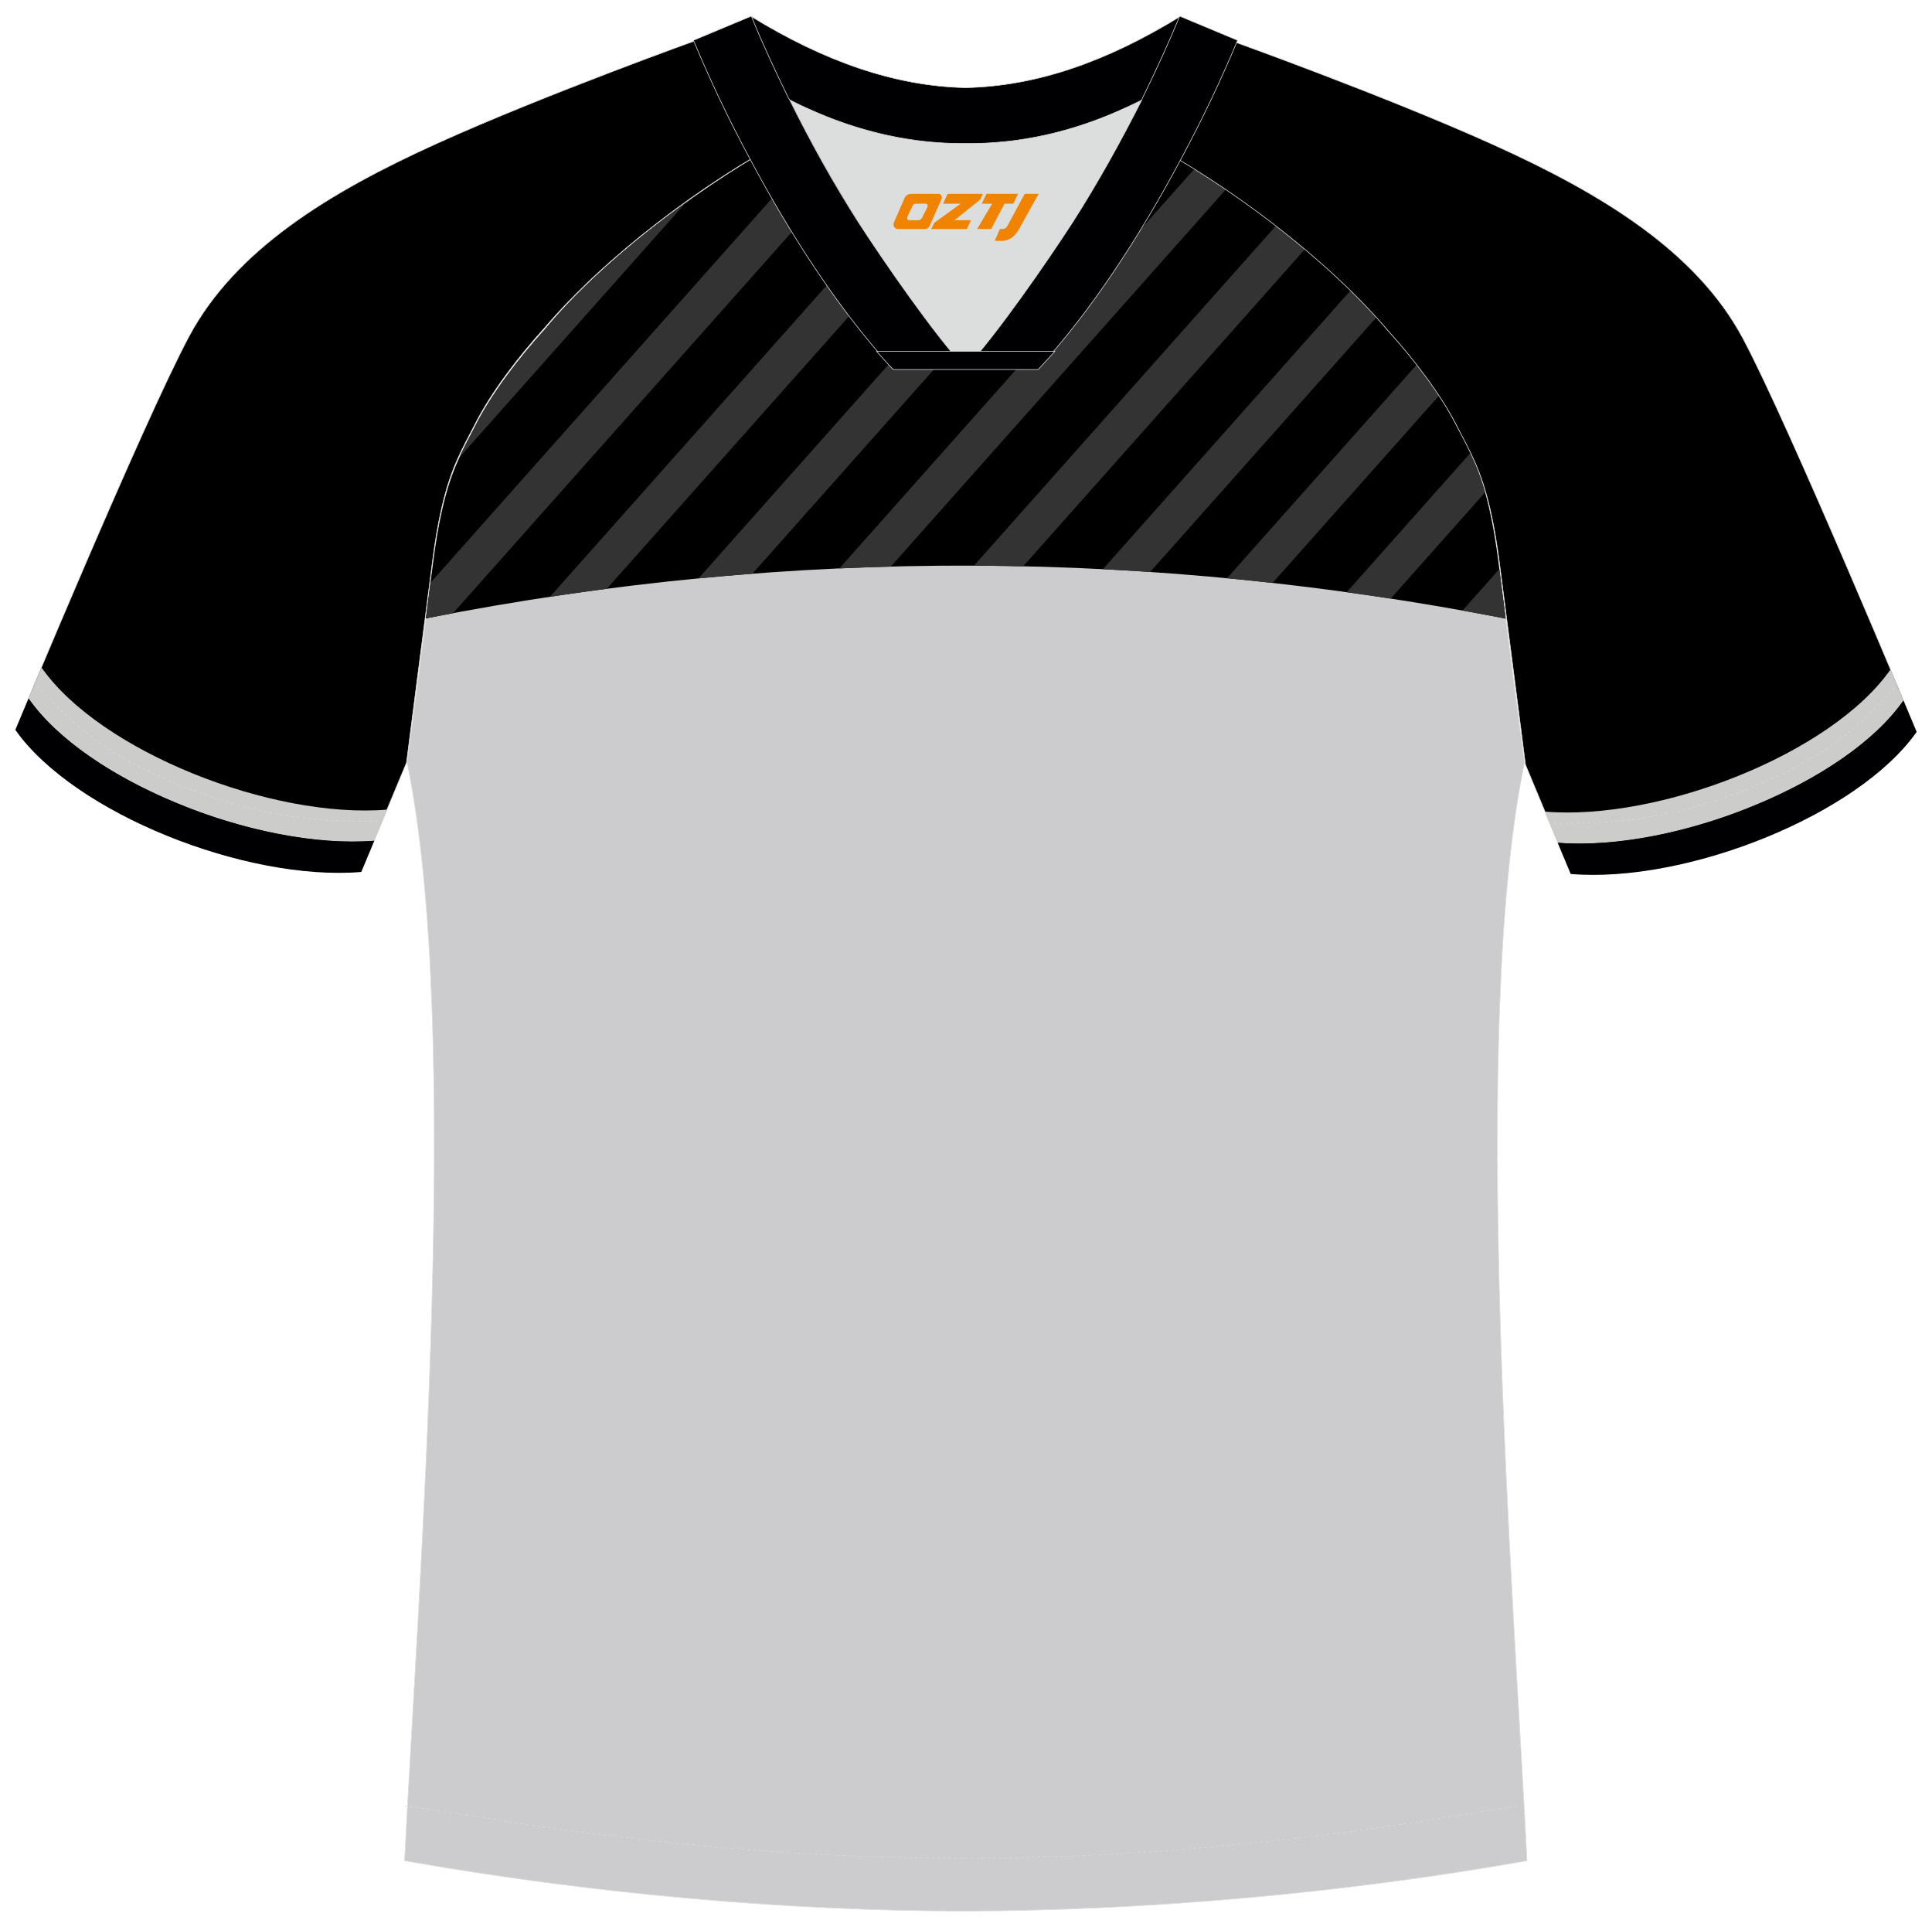 <?xml version="1.0" encoding="utf-8"?>
<!-- Generator: Adobe Illustrator 24.0.0, SVG Export Plug-In . SVG Version: 6.00 Build 0)  -->
<svg xmlns="http://www.w3.org/2000/svg" xmlns:xlink="http://www.w3.org/1999/xlink" version="1.1" id="图层_1" x="0px" y="0px" width="374px" height="373px" viewBox="0 0 374 373" enable-background="new 0 0 374 373" xml:space="preserve">
<g>
	
		<path fill-rule="evenodd" clip-rule="evenodd" fill="#CCCCCE" stroke="#DCDDDD" stroke-width="0.118" stroke-miterlimit="22.926" d="   M290.04,108.55c1.27,10.04,4.77,37.12,5.07,39.07c-10.72,51.74-2.14,159.8,0.49,212.51c-36.25,6.43-74.35,9.65-108.64,9.74   c-34.3,0-72.3-3.31-108.64-9.74c2.63-52.71,11.21-160.77,0.49-212.51c0.29-1.95,3.8-29.04,5.07-39.07   c0.88-6.72,2.24-13.84,4.77-19.39c0.97-2.24,2.14-4.38,3.31-6.63c3.22-6.43,8.67-13.45,13.45-18.71   c11.01-13.25,28.65-26.6,44.04-35.37c0.97-0.49-0.97-15.2-0.1-15.69c3.9,3.31,24.85,3.22,29.91,6.04l-2.63,0.68   c6.04,2.83,12.76,4.19,19.39,4.19s-2.73-1.36,3.31-4.19l5.65-2.44c5.07-2.83,15.98-2.24,19.88-5.55   c0.68,0.39-1.95,16.17-1.17,16.56c15.69,8.67,33.52,22.22,44.72,35.66c4.87,5.26,10.33,12.28,13.54,18.71   c1.27,2.14,2.34,4.38,3.31,6.63C287.8,94.62,289.16,101.83,290.04,108.55z"/>
	<g>
		<path fill-rule="evenodd" clip-rule="evenodd" d="M82.44,119.68c71.86-14.15,141.37-13.08,209.03,0.04    c-0.57-4.42-1.08-8.43-1.43-11.17c-0.88-6.72-2.24-13.93-4.77-19.49c-0.97-2.24-2.05-4.48-3.31-6.63    c-3.22-6.43-8.67-13.45-13.54-18.71c-11.21-13.45-29.04-26.99-44.72-35.66c-0.78-0.39,1.85-16.17,1.17-16.56    c-3.9,3.31-14.81,2.73-19.88,5.55l-5.65,2.44c-6.04,2.83,3.31,4.19-3.31,4.19s-13.35-1.36-19.39-4.19l2.63-0.68    c-5.07-2.83-26.02-2.73-29.91-6.04c-0.88,0.49,1.07,15.2,0.1,15.69c-15.4,8.77-33.03,22.12-44.04,35.37    c-4.77,5.26-10.23,12.28-13.45,18.71c-1.17,2.24-2.34,4.38-3.31,6.63c-2.53,5.55-3.9,12.67-4.77,19.39    C83.52,111.28,83.01,115.28,82.44,119.68z"/>
		<g>
			<defs>
				<path id="SVGID_37_" d="M82.44,119.68c71.86-14.15,141.37-13.08,209.03,0.04c-0.57-4.42-1.08-8.43-1.43-11.17      c-0.88-6.72-2.24-13.93-4.77-19.49c-0.97-2.24-2.05-4.48-3.31-6.63c-3.22-6.43-8.67-13.45-13.54-18.71      c-11.21-13.45-29.04-26.99-44.72-35.66c-0.78-0.39,1.85-16.17,1.17-16.56c-3.9,3.31-14.81,2.73-19.88,5.55l-5.65,2.44      c-6.04,2.83,3.31,4.19-3.31,4.19s-13.35-1.36-19.39-4.19l2.63-0.68c-5.07-2.83-26.02-2.73-29.91-6.04      c-0.88,0.49,1.07,15.2,0.1,15.69c-15.4,8.77-33.03,22.12-44.04,35.37c-4.77,5.26-10.23,12.28-13.45,18.71      c-1.17,2.24-2.34,4.38-3.31,6.63c-2.53,5.55-3.9,12.67-4.77,19.39C83.52,111.28,83.01,115.28,82.44,119.68z"/>
			</defs>
			<clipPath id="SVGID_1_">
				<use xlink:href="#SVGID_37_" overflow="visible"/>
			</clipPath>
		</g>
		<g>
			<defs>
				<path id="SVGID_39_" d="M82.44,119.68c71.86-14.15,141.37-13.08,209.03,0.04c-0.57-4.42-1.08-8.43-1.43-11.17      c-0.88-6.72-2.24-13.93-4.77-19.49c-0.97-2.24-2.05-4.48-3.31-6.63c-3.22-6.43-8.67-13.45-13.54-18.71      c-11.21-13.45-29.04-26.99-44.72-35.66c-0.78-0.39,1.85-16.17,1.17-16.56c-3.9,3.31-14.81,2.73-19.88,5.55l-5.65,2.44      c-6.04,2.83,3.31,4.19-3.31,4.19s-13.35-1.36-19.39-4.19l2.63-0.68c-5.07-2.83-26.02-2.73-29.91-6.04      c-0.88,0.49,1.07,15.2,0.1,15.69c-15.4,8.77-33.03,22.12-44.04,35.37c-4.77,5.26-10.23,12.28-13.45,18.71      c-1.17,2.24-2.34,4.38-3.31,6.63c-2.53,5.55-3.9,12.67-4.77,19.39C83.52,111.28,83.01,115.28,82.44,119.68z"/>
			</defs>
			<clipPath id="SVGID_2_">
				<use xlink:href="#SVGID_39_" overflow="visible"/>
			</clipPath>
			
				<path clip-path="url(#SVGID_2_)" fill-rule="evenodd" clip-rule="evenodd" fill="none" stroke="#000000" stroke-width="0.216" stroke-miterlimit="22.926" d="     M82.44,11.5l209.03,108.22 M291.47,11.5L82.44,119.72"/>
		</g>
		<path fill-rule="evenodd" clip-rule="evenodd" fill="#333333" d="M82.44,119.68c1.76-0.35,3.52-0.68,5.28-1.01l89.46-100.66    c-2.12-0.6-5.1-1.05-8.34-1.45l-85.51,96.23L82.44,119.68L82.44,119.68z M290.24,110.15c0.33,2.57,0.75,5.88,1.21,9.47l-0.08,0.09    c-2.75-0.53-5.5-1.04-8.26-1.54L290.24,110.15L290.24,110.15z M88.9,88.56c0.92-2.03,1.98-3.99,3.05-6.03    c3.22-6.43,8.67-13.45,13.45-18.71c7.15-8.61,17.1-17.25,27.41-24.66L88.9,88.56L88.9,88.56z M149.42,20.47    c-0.25-3.75-0.51-7.47-0.08-7.71c0.93,0.79,2.83,1.39,5.26,1.88L149.42,20.47L149.42,20.47z M188.59,23.1    c2.46,0.39,4.95,0.58,7.42,0.58c0.8,0,1.36-0.02,1.75-0.06c-26.76,30.11-53.52,60.22-80.29,90.33c-3.66,0.48-7.33,0.99-11,1.55    L188.59,23.1L188.59,23.1z M198.3,23.02c-0.68-0.66-2.59-1.83,1.03-3.53l3.41-1.47L198.3,23.02L198.3,23.02z M223.86,12.18    c0.37-0.21,0.7-0.43,0.99-0.68c0.43,0.25-0.47,6.74-0.99,11.52l-78.21,88.02c-3.47,0.27-6.95,0.57-10.43,0.9L223.86,12.18    L223.86,12.18z M231.32,32.57c2.02,1.27,4.06,2.6,6.09,3.98l-64.97,73.11c-3.31,0.09-6.63,0.2-9.95,0.35L231.32,32.57    L231.32,32.57z M247.09,43.6c-19.52,21.96-39.03,43.92-58.55,65.88c3.18,0.01,6.35,0.06,9.52,0.13l54.62-61.46    C250.86,46.6,248.99,45.08,247.09,43.6L247.09,43.6z M261.47,56.19l-47.97,53.97c3.05,0.15,6.1,0.34,9.15,0.54l43.79-49.27    C264.88,59.68,263.22,57.93,261.47,56.19L261.47,56.19z M274.25,70.59c1.51,1.94,2.98,3.96,4.31,5.99l-32.21,36.24    c-2.94-0.33-5.87-0.63-8.82-0.91L274.25,70.59L274.25,70.59z M284.65,87.66l-23.95,26.95c2.84,0.39,5.68,0.81,8.52,1.24    l18.28-20.57c-0.62-2.21-1.35-4.32-2.23-6.23C285.06,88.6,284.86,88.13,284.65,87.66z"/>
	</g>
	
		<path fill-rule="evenodd" clip-rule="evenodd" fill="#000001" stroke="#DCDDDD" stroke-width="0.118" stroke-miterlimit="22.926" d="   M221.64,27.19c7.02-5.85,12.28-12.37,16.76-19.29c0,0,30.21,10.82,51.06,20.27c20.85,9.45,38.98,20.56,47.94,37.32   s33.62,76.1,33.62,76.1c-11.4,16.17-44.63,29.33-66.94,27.48l-8.77-21.05c0,0-3.7-28.84-5.07-39.27   c-0.88-6.72-2.24-13.84-4.77-19.39c-0.97-2.24-2.14-4.38-3.31-6.63c-3.22-6.43-8.67-13.45-13.45-18.71   C256.81,49.99,237.81,35.76,221.64,27.19z"/>
	
		<path fill-rule="evenodd" clip-rule="evenodd" fill="#000001" stroke="#DCDDDD" stroke-width="0.118" stroke-miterlimit="22.926" d="   M152.36,26.8c-7.02-5.85-12.28-12.37-16.76-19.29c0,0-30.21,10.82-51.06,20.27C63.69,37.22,45.57,48.33,36.6,65.09   s-33.62,76.1-33.62,76.1c11.4,16.17,44.63,29.33,66.94,27.48l8.77-21.05c0,0,3.7-28.84,5.07-39.27c0.88-6.72,2.24-13.84,4.77-19.39   c0.97-2.24,2.14-4.38,3.31-6.63c3.22-6.43,8.67-13.45,13.45-18.71C117.19,49.6,136.19,35.37,152.36,26.8z"/>
	
		<path fill-rule="evenodd" clip-rule="evenodd" fill="none" stroke="#DCDDDD" stroke-width="0.118" stroke-miterlimit="22.926" stroke-dasharray="0.432,0.648" d="   M78.4,349.51c1.27,0.19,14.91,2.24,16.17,2.44c30.4,4.87,61,7.7,91.88,7.7c30.4,0,60.51-2.73,90.42-7.41   c1.75-0.29,15.88-2.53,17.64-2.83"/>
	
		<path fill-rule="evenodd" clip-rule="evenodd" fill="#000002" stroke="#DCDDDD" stroke-width="0.118" stroke-miterlimit="22.926" d="   M146.03,15.5c13.45,8.28,27.09,12.37,40.92,12.28c13.74,0.1,27.38-3.9,40.92-12.28c1.75-6.82,0.68-12.37,0.68-12.37   c-14.42,8.87-27.96,13.54-41.61,13.84c-13.54-0.29-27.19-4.97-41.61-13.84C145.35,3.12,144.37,8.68,146.03,15.5z"/>
	<path fill-rule="evenodd" clip-rule="evenodd" fill="#DCDDDD" d="M217.64,20.95c-10.13,4.68-20.36,6.92-30.69,6.82   c-10.33,0.1-20.56-2.14-30.69-6.82c-1.17-0.49-2.34-1.07-3.41-1.66c3.99,8.09,8.57,16.17,13.35,23.77   c4.77,7.6,14.62,21.63,20.75,28.26v0.1c6.14-6.63,15.88-20.75,20.75-28.26c4.87-7.6,9.35-15.69,13.35-23.77l0,0   C219.98,19.88,218.81,20.47,217.64,20.95z"/>
	
		<path fill-rule="evenodd" clip-rule="evenodd" fill="#000002" stroke="#DCDDDD" stroke-width="0.118" stroke-miterlimit="22.926" d="   M152.65,19c-2.63-5.36-5.07-10.62-7.21-15.88L134.24,7.8c3.12,7.5,6.82,15.3,10.91,22.9c8.09,15.2,17.73,29.91,27.77,40.73l14.03,0   v-0.1c-6.14-6.63-15.88-20.75-20.75-28.26c-4.87-7.6-9.35-15.69-13.35-23.77C152.75,19.2,152.75,19.1,152.65,19z"/>
	
		<path fill-rule="evenodd" clip-rule="evenodd" fill="#000002" stroke="#DCDDDD" stroke-width="0.118" stroke-miterlimit="22.926" d="   M221.15,19c2.63-5.36,5.07-10.62,7.21-15.88l11.21,4.68c-3.12,7.5-6.82,15.3-10.91,22.9c-8.09,15.2-17.73,29.91-27.77,40.73   l-14.03,0v-0.1c6.14-6.63,15.88-20.75,20.75-28.26c4.87-7.6,9.35-15.69,13.45-23.77C221.05,19.2,221.15,19.1,221.15,19z"/>
	
		<path fill-rule="evenodd" clip-rule="evenodd" fill="#000002" stroke="#DCDDDD" stroke-width="0.118" stroke-miterlimit="22.926" d="   M186.95,71.52h14.03c1.07-1.17,2.14-2.34,3.22-3.51h-14.23h-0.1h-5.94H169.7c1.07,1.17,2.14,2.44,3.22,3.51H186.95z"/>
	
	<path fill-rule="evenodd" clip-rule="evenodd" fill="#CCCCCB" d="M33.97,155.32c12.76,5.36,27.09,8.28,38.49,7.41l0,0l2.53-6.04   c-22.31,1.85-55.54-11.21-66.94-27.48c-0.97,2.24-1.75,4.29-2.53,5.94C11.08,143.14,21.79,150.25,33.97,155.32z"/>
	
		<path fill-rule="evenodd" clip-rule="evenodd" fill="none" stroke="#DCDDDD" stroke-width="0.118" stroke-miterlimit="22.926" stroke-dasharray="0.434,0.651" d="   M6.5,132.03c2.92,3.02,6.04,6.33,9.16,8.96c10.13,8.57,26.99,15.01,41.02,17.05c5.55,0.78,10.23,0.97,16.47,0.88"/>
	<path fill-rule="evenodd" clip-rule="evenodd" fill="#000003" d="M72.46,162.72c-22.31,1.85-55.54-11.3-66.94-27.48   c-1.56,3.7-2.53,6.04-2.53,6.04c11.4,16.17,44.63,29.33,66.94,27.48L72.46,162.72z"/>
	<path fill-rule="evenodd" clip-rule="evenodd" fill="#CCCCCB" d="M340.03,155.71c-12.76,5.36-27.09,8.28-38.49,7.41l0,0l-2.53-6.04   c22.31,1.85,55.54-11.21,66.94-27.48c0.97,2.24,1.75,4.29,2.53,5.94C362.92,143.53,352.21,150.64,340.03,155.71z"/>
	
		<path fill-rule="evenodd" clip-rule="evenodd" fill="none" stroke="#DCDDDD" stroke-width="0.118" stroke-miterlimit="22.926" stroke-dasharray="0.434,0.651" d="   M367.5,132.42c-2.92,2.92-6.04,6.33-9.16,8.96c-10.13,8.57-26.99,15.01-41.02,17.05c-5.55,0.78-10.23,0.97-16.47,0.88"/>
	<path fill-rule="evenodd" clip-rule="evenodd" fill="#000003" d="M301.54,163.11c22.31,1.85,55.54-11.3,66.94-27.48   c1.56,3.7,2.53,6.04,2.53,6.04c-11.4,16.17-44.63,29.33-66.94,27.48L301.54,163.11z"/>
</g>
<g>
	<path fill="#F08300" d="M198.36,37.52l-3.4,6.3c-0.2,0.3-0.5,0.5-0.8,0.5h-0.6l-1,2.3h1.2c2,0.1,3.2-1.5,3.9-3L201.06,37.52h-2.5L198.36,37.52z"/>
	<polygon fill="#F08300" points="191.16,37.52 ,197.06,37.52 ,196.16,39.42 ,194.46,39.42 ,191.86,44.32 ,189.16,44.32 ,192.06,39.42 ,190.06,39.42 ,190.96,37.52"/>
	<polygon fill="#F08300" points="185.16,42.62 ,184.66,42.62 ,185.16,42.32 ,189.76,38.62 ,190.26,37.52 ,183.46,37.52 ,183.16,38.12 ,182.56,39.42 ,185.36,39.42 ,185.96,39.42 ,180.86,43.12    ,180.26,44.32 ,186.86,44.32 ,187.16,44.32 ,187.96,42.62"/>
	<path fill="#F08300" d="M181.66,37.52H176.36C175.86,37.52,175.36,37.82,175.16,38.22L173.06,43.02C172.76,43.62,173.16,44.32,173.86,44.32h5.2c0.4,0,0.7-0.2,0.9-0.6L182.26,38.52C182.46,38.02,182.16,37.52,181.66,37.52z M179.56,40.02L178.46,42.22C178.26,42.52,177.96,42.62,177.86,42.62l-1.8,0C175.86,42.62,175.46,42.52,175.66,41.92l1-2.1c0.1-0.3,0.4-0.4,0.7-0.4h1.9   C179.46,39.42,179.66,39.72,179.56,40.02z"/>
</g>
</svg>